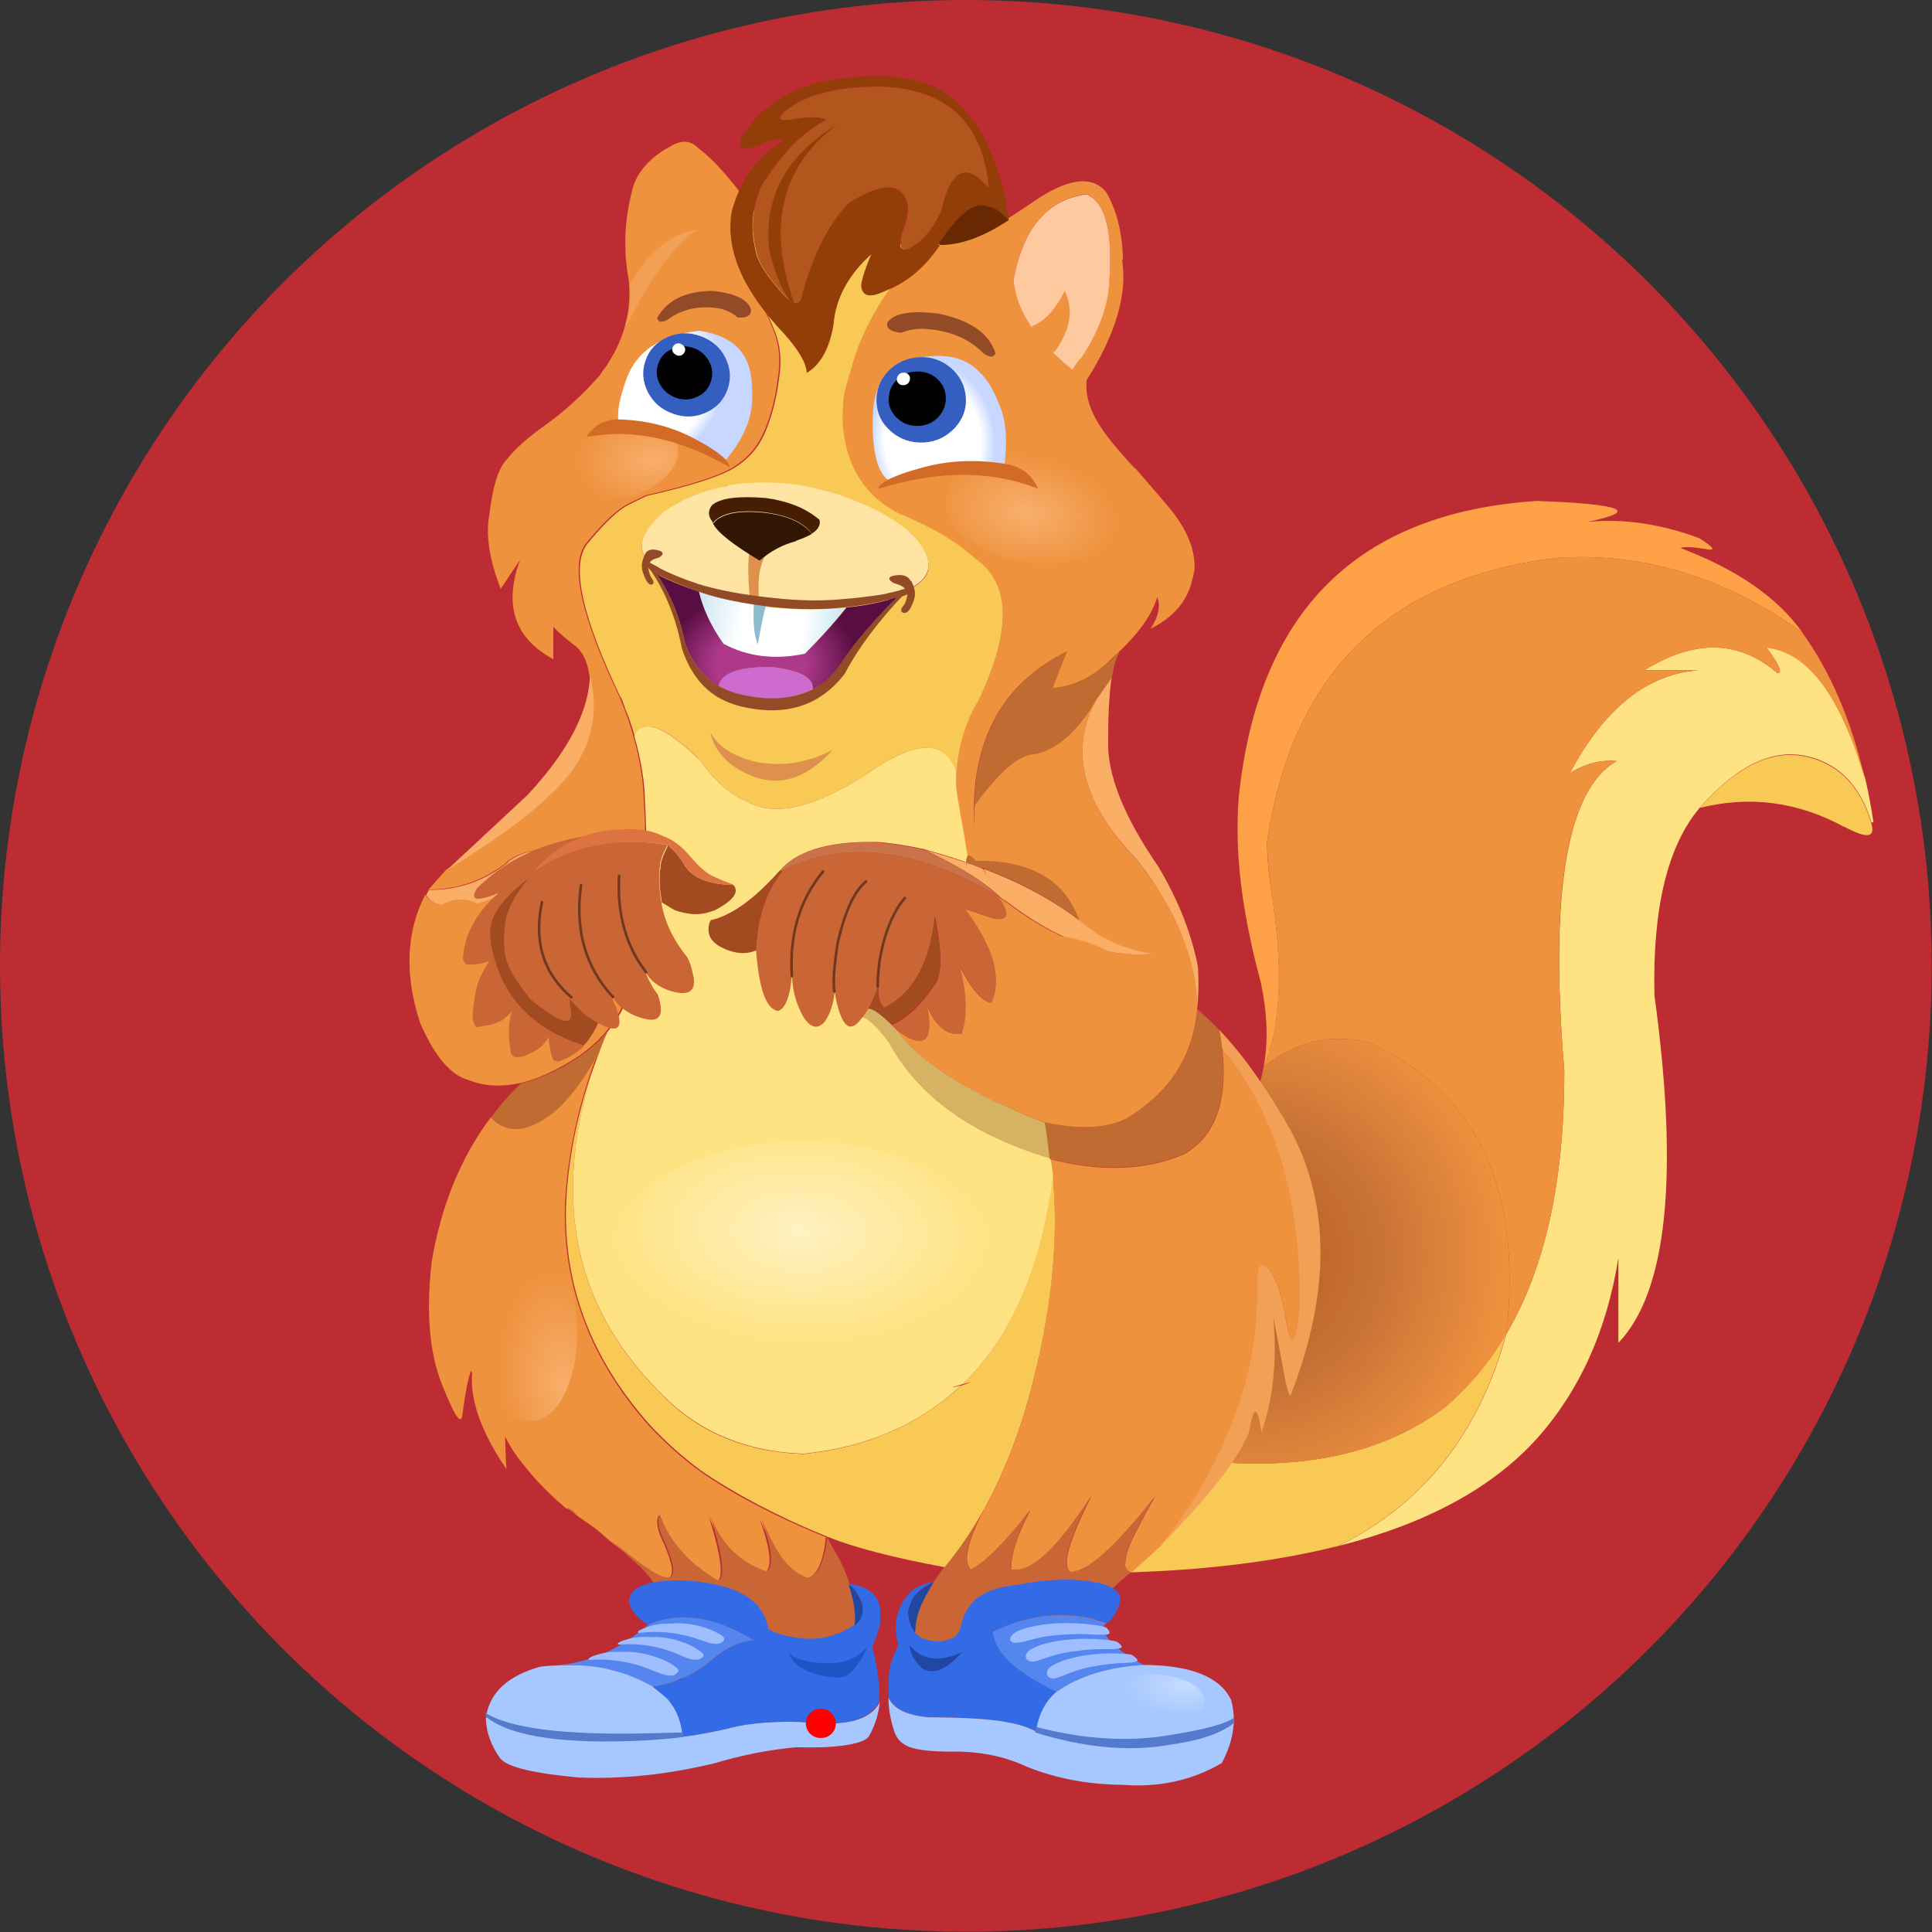 <?xml version="1.0" encoding="UTF-8"?> <svg xmlns="http://www.w3.org/2000/svg" xmlns:xlink="http://www.w3.org/1999/xlink" id="Layer_3" viewBox="0 0 66.41 66.41"><rect x="0" y="0" width="66.41" height="66.41" fill="#333333" stroke="none"/><defs><style>.cls-1{fill:#b9663e;}.cls-2,.cls-3,.cls-4,.cls-5,.cls-6{fill:none;stroke-linecap:round;stroke-linejoin:round;}.cls-2,.cls-4{stroke:#643721;}.cls-2,.cls-6{stroke-width:.09px;}.cls-7{fill:#ffa146;}.cls-3{stroke:#44a8c8;stroke-width:0px;}.cls-4{stroke-width:.1px;}.cls-8{fill:url(#radial-gradient-7);}.cls-9{fill:url(#radial-gradient-6);}.cls-10{fill:url(#radial-gradient-5);}.cls-11{fill:url(#radial-gradient-4);}.cls-12{fill:url(#radial-gradient-9);}.cls-13{fill:url(#radial-gradient-8);}.cls-14{fill:url(#radial-gradient-3);}.cls-15{fill:url(#radial-gradient-2);}.cls-16{fill:#682801;}.cls-17{fill:#d5b363;}.cls-18{fill:#8dbbcd;}.cls-19{fill:#c06b32;}.cls-20{fill:#dd914c;}.cls-21{fill:#5585ee;}.cls-22{fill:#311604;}.cls-23{fill:url(#radial-gradient);}.cls-24{fill:url(#linear-gradient);}.cls-25{fill:#f9c956;}.cls-26{fill:#f1a055;}.cls-27{fill:#d26b26;}.cls-28{fill:#ca7349;}.cls-29{fill:#fbae66;}.cls-30{fill:#a6c7ff;}.cls-31{fill:url(#radial-gradient-12);}.cls-32{fill:url(#radial-gradient-14);}.cls-33{fill:url(#radial-gradient-13);}.cls-34{fill:url(#radial-gradient-10);}.cls-35{fill:url(#radial-gradient-11);}.cls-36{fill:#bd2c32;}.cls-37{fill:#fff;}.cls-5{stroke:red;}.cls-38{fill:#a34b20;}.cls-39{fill:#336ae6;}.cls-40{fill:#934a27;}.cls-41{fill:#ffe4a3;}.cls-42{fill:#ee923e;}.cls-6{stroke:#70391f;}.cls-43{fill:#933d09;}.cls-44{fill:#471e03;}.cls-45{fill:#cd6bce;}.cls-46{fill:#ffe282;}.cls-47{fill:#048346;}.cls-48{fill:#ffc9a0;}.cls-49{fill:#1e54c7;}.cls-50{fill:#b3561d;}.cls-51{fill:#5579cb;}.cls-52{fill:#2048a2;}.cls-53{fill:#9fbeff;}.cls-54{fill:#ca6635;}.cls-55{fill:#dc7340;}.cls-56{fill:#345ebf;}</style><radialGradient id="radial-gradient" cx="-376.15" cy="217.94" fx="-376.15" fy="217.94" r="9.27" gradientTransform="translate(407.73 254.57) scale(.97 -.97)" gradientUnits="userSpaceOnUse"><stop offset="0" stop-color="#b65c1f"></stop><stop offset=".51" stop-color="#c97237"></stop><stop offset="1" stop-color="#ee923e"></stop></radialGradient><radialGradient id="radial-gradient-2" cx="-2999.25" cy="1964.94" fx="-2999.25" fy="1964.94" r="4.7" gradientTransform="translate(-3084.4 110.73) rotate(157.84) scale(1.02 -.56) skewX(3.2)" gradientUnits="userSpaceOnUse"><stop offset="0" stop-color="#fdac62"></stop><stop offset="1" stop-color="#ee923e"></stop></radialGradient><radialGradient id="radial-gradient-3" cx="-1336.73" cy="3276.86" fx="-1336.73" fy="3276.86" r="3.27" gradientTransform="translate(-1732.3 1522.01) rotate(80.19) scale(.95 -.6) skewX(1.75)" gradientUnits="userSpaceOnUse"><stop offset="0" stop-color="#f8af6c"></stop><stop offset="1" stop-color="#ee923e"></stop></radialGradient><radialGradient id="radial-gradient-4" cx="-170.61" cy="49.7" fx="-170.61" fy="49.7" r="3.27" gradientTransform="translate(189.4 80.28) rotate(11.8) scale(.97 -.6) skewX(2.12)" xlink:href="#radial-gradient-3"></radialGradient><radialGradient id="radial-gradient-5" cx="400.4" cy="-803.91" fx="400.4" fy="-803.91" r="3.27" gradientTransform="translate(-289.1 -385.45) rotate(-1.64) scale(.79 -.51) skewX(1.48)" xlink:href="#radial-gradient-3"></radialGradient><radialGradient id="radial-gradient-6" cx="-128.42" cy="324.87" fx="-128.42" fy="324.87" r="6.79" gradientTransform="translate(124.46 235.25) rotate(4.27) scale(.97 -.57) skewX(2.45)" gradientUnits="userSpaceOnUse"><stop offset="0" stop-color="#fff2c2"></stop><stop offset="1" stop-color="#ffe282"></stop></radialGradient><radialGradient id="radial-gradient-7" cx="-547.84" cy="1336.75" fx="-547.84" fy="1336.75" r="3.27" gradientTransform="translate(21.53 983.41) rotate(32.41) scale(1.05 -.61) skewX(3.19)" xlink:href="#radial-gradient-3"></radialGradient><radialGradient id="radial-gradient-8" cx="-2280.9" cy="2239.78" fx="-2280.9" fy="2239.78" r="3.27" gradientTransform="translate(-2518.5 1981.67) rotate(110.63) scale(1.24 -.76) skewX(2.28)" xlink:href="#radial-gradient-3"></radialGradient><radialGradient id="radial-gradient-9" cx="-1836.58" cy="3042.6" fx="-1836.58" fy="3042.6" r="3.27" gradientTransform="translate(-1845.42 2209.92) rotate(85.22) scale(1.23 -.67) skewX(3.97)" xlink:href="#radial-gradient-3"></radialGradient><radialGradient id="radial-gradient-10" cx="-796.47" cy="3737.7" fx="-796.47" fy="3737.7" r="3.27" gradientTransform="translate(-1853.03 645.36) rotate(88.61) scale(.69 -.51) skewX(-.95)" xlink:href="#radial-gradient-3"></radialGradient><linearGradient id="linear-gradient" x1="78" y1="-378.88" x2="83.12" y2="-379.87" gradientTransform="translate(-51.7 -345.81) scale(.97 -.97)" gradientUnits="userSpaceOnUse"><stop offset="0" stop-color="#d2e9f3"></stop><stop offset=".29" stop-color="#fff"></stop><stop offset=".7" stop-color="#fff"></stop><stop offset="1" stop-color="#c0e5f4"></stop></linearGradient><radialGradient id="radial-gradient-11" cx="-94.5" cy="-202.12" fx="-94.5" fy="-202.12" r="4.54" gradientTransform="translate(125.49 -124.86) rotate(1.1) scale(.97 -.74) skewX(1.41)" gradientUnits="userSpaceOnUse"><stop offset="0" stop-color="#ae398b"></stop><stop offset=".35" stop-color="#ae398b"></stop><stop offset=".75" stop-color="#590e43"></stop></radialGradient><radialGradient id="radial-gradient-12" cx="410.15" cy="277.86" fx="410.15" fy="277.86" r="2.65" gradientTransform="translate(-388.75 186.53) rotate(15.67) scale(.8 -1) skewX(5.46)" gradientUnits="userSpaceOnUse"><stop offset="0" stop-color="#fff"></stop><stop offset=".77" stop-color="#fff"></stop><stop offset="1" stop-color="#c7d7ff"></stop></radialGradient><radialGradient id="radial-gradient-13" cx="81.32" cy="-207.86" fx="81.32" fy="-207.86" r="2.65" gradientTransform="translate(-41.58 -195.86) rotate(-.8) scale(.81 -1.02) skewX(-1.64)" xlink:href="#radial-gradient-12"></radialGradient><radialGradient id="radial-gradient-14" cx="1519.22" cy="798.82" fx="1519.22" fy="798.82" r="4.98" gradientTransform="translate(-657.24 229.24) rotate(.36) scale(.44 -.22) skewX(4.64)" gradientUnits="userSpaceOnUse"><stop offset="0" stop-color="#c7ddff"></stop><stop offset="1" stop-color="#a6c7ff"></stop></radialGradient></defs><g id="Layer_1"><circle class="cls-36" cx="33.2" cy="33.2" r="33.2"></circle><g id="Queue_0_Layer1_0_FILL"><path class="cls-25" d="M49.78,48.28c-2.2,1.73-5.18,2.35-8.92,1.87-.1.73-.91,2.03-2.41,3.91,2.89-.07,5.41-.38,7.55-.92,2.92-1.44,4.84-3.87,5.77-7.29-.55.94-1.22,1.75-2,2.43M63.4,28.42c.78.42,1.08.38.92-.13-.36-1.22-1.07-1.97-2.11-2.25-1.21-.33-2.47.24-3.78,1.73,1.72-.43,3.38-.21,4.97.66Z"></path><path class="cls-23" d="M43.44,36.66h0c-.24,1.31-.9,2.41-1.99,3.3.16,2.81-.03,6.21-.59,10.19,3.74.49,6.71-.14,8.92-1.87.78-.68,1.44-1.49,2-2.43.55-4.92-.98-8.24-4.6-9.97-1.32-.39-2.56-.13-3.74.78Z"></path><path class="cls-7" d="M61.94,21.72s0,0,0,0c-.86-1.2-2.25-2.15-4.17-2.88.08-.05.35-.05.84.03.39.08.32-.04-.2-.37-1.34-.5-2.63-.68-3.86-.56,1.84-.37,1.26-.61-1.72-.72-6.17.4-9.59,3.79-10.25,10.19-.03.36-.04.74-.04,1.12,0,1.19.16,2.47.46,3.85.1.47.22.95.35,1.44.05.24.09.48.12.71.1.77.09,1.48-.03,2.13.6-1.42.68-3.45.25-6.08-.08-.55-.13-1.09-.14-1.62.85-5.8,4.15-9.06,9.91-9.78,2.98-.21,5.8.64,8.48,2.55Z"></path><path class="cls-46" d="M60.73,22.27c.43.58.55.87.37.87-1.32-1.14-2.84-1.18-4.58-.1h1.88c-1.77.12-3.25,1.3-4.44,3.54.52-.33,1.05-.47,1.61-.42-1.71.97-2.31,4.51-1.8,10.63.01,3.77-.65,6.79-1.99,9.06-.93,3.42-2.86,5.86-5.77,7.29,3.01-.76,5.28-1.99,6.81-3.68,1.47-1.64,2.41-3.71,2.81-6.22v2.92c1.67-1.74,2.09-5.72,1.24-11.94-.07-3,.45-5.16,1.57-6.47,1.31-1.48,2.56-2.06,3.78-1.73,1.04.28,1.74,1.03,2.11,2.25h.07c-.08-.52-.17-1.01-.28-1.49-.84-2.87-1.97-4.39-3.38-4.54Z"></path><path class="cls-42" d="M61.1,23.14c.19,0,.06-.29-.37-.87,1.41.15,2.54,1.66,3.38,4.54-.46-2.02-1.18-3.71-2.17-5.08-2.68-1.91-5.5-2.76-8.48-2.55-5.75.72-9.06,3.98-9.91,9.78.02.53.06,1.07.14,1.62.43,2.63.34,4.66-.25,6.08,1.18-.91,2.43-1.17,3.74-.78,3.62,1.73,5.15,5.05,4.6,9.97,1.34-2.27,2-5.29,1.99-9.06-.52-6.11.08-9.66,1.8-10.63-.55-.05-1.09.09-1.61.42,1.19-2.24,2.67-3.42,4.44-3.54h-1.88c1.74-1.08,3.26-1.04,4.58.1Z"></path></g><g id="rerrer_0_Layer0_0_FILL"><path class="cls-15" d="M55.45,20.7c-.3-.63-.95-.96-1.98-1-1.02-.05-2.12.21-3.28.78-1.16.57-2.05,1.27-2.66,2.12-.61.84-.77,1.57-.48,2.2.29.62.95.96,1.98.99,1.02.05,2.11-.21,3.26-.77,1.17-.57,2.05-1.27,2.66-2.12.61-.84.77-1.57.49-2.2Z"></path></g><g id="Fourrure_0_Layer2_0_FILL"><path class="cls-26" d="M41.91,35.41c.04.23.07.46.1.67,1.79,2.11,2.67,5.02,2.66,8.74-.13,1.48-.29,1.62-.49.43-.15-.86-.35-1.42-.61-1.68-.26-.26-.38-.04-.37.67.05,3.01-1.05,5.97-3.3,8.88.8-.81,1.42-1.5,1.87-2.06.55-.69.94-1.29,1.16-1.82.16-.95.3-.94.43,0,.41-1.16.54-2.49.41-3.97l.35,1.85c.14.75.23,1,.27.77,1.34-3.47,1.33-6.47-.01-9.01-.82-1.45-1.64-2.61-2.46-3.47M21.83,10.2c.01.12.02.22.02.29.74-1.35,1.45-2.22,2.13-2.63-.85.07-1.63.69-2.33,1.87.06.26.12.41.18.47Z"></path><path class="cls-19" d="M41.15,34.69c-.02.15-.04.3-.06.45-.24,1.4-1.02,2.5-2.34,3.29-.67.36-1.62.41-2.85.15.05.25.11.67.17,1.25,1.72.44,3.25.4,4.57-.14,1.1-.59,1.56-1.8,1.37-3.61-.02-.22-.05-.44-.1-.67-.25-.27-.51-.51-.76-.72M17.91,37.24c-.38.36-.72.75-1.03,1.17.52.54,1.17.53,1.97-.03.56-.38,1.12-1.06,1.68-2.04.11-.29.23-.59.35-.88-.32.38-.73.72-1.21,1.02-.62.38-1.21.63-1.76.76M33.95,29.59s-.16,0-.34,0c-.02,0-.04,0-.06,0-.14-.16-.24-.22-.29-.16-.03.04-.05.11-.05.22.03,0,.05.02.08.02.14.05.28.1.41.15,0,0,.02,0,.02,0h0s.01,0,.02,0h0s.06.02.09.03c1.29.5,2.39,1.1,3.29,1.8-.44-1.31-1.49-2.01-3.17-2.09M38.46,22.42l-.23.21c-.6.62-1.28.96-2.04,1.02l.5-1.26c-2.26,1.1-3.33,3.1-3.2,5.99.01-.53.02-.76.03-.7.83-1.16,1.52-1.75,2.07-1.76.76-.16,1.45-.77,2.09-1.83l.54-.78c.05-.37.14-.66.25-.88Z"></path><path class="cls-42" d="M33.88,51.77s-.02.04-.03.06c-.6,1.16-.76,1.87-.47,2.12.48-.23,1.16-.91,2.04-2.04-.45.85-.67,1.52-.66,2.04.66.16,1.59-.69,2.77-2.55-.79,1.56-1.04,2.44-.73,2.64.58,0,1.55-.86,2.9-2.59-.49.86-.8,1.46-.92,1.8-.16.44-.12.71.11.8.03-.02.2-.18.52-.46.21-.19.38-.34.5-.46,2.25-2.91,3.35-5.87,3.3-8.88-.01-.7.11-.93.37-.67.26.26.46.82.61,1.68.2,1.19.37,1.05.49-.43.02-3.72-.87-6.64-2.66-8.74.19,1.81-.27,3.02-1.37,3.61-1.32.54-2.84.59-4.57.14.04.04.08.25.11.62.2,2.07-.03,4.4-.67,7-.39,1.56-.91,2.95-1.56,4.18-.02.04-.04.07-.06.11,0,.01-.01.02-.02.03M18.84,38.38c-.8.56-1.45.57-1.97.03-1.03,1.37-1.7,3.02-2.03,4.95-.2,1.73-.08,3.13.34,4.2.43,1.08.66,1.44.71,1.1.12-.92.24-1.48.36-1.68-.15,1.01.24,2.18,1.16,3.52-.01-.07-.03-.44-.05-1.12.13.26.28.5.44.72.18.24.41.52.69.83.29.31.56.57.82.79.03.03.06.05.08.07.03.02.05.04.07.06,0,0,.01,0,.02,0,.04,0,.14.06.29.19.02.02.06.05.11.09.27.19.48.33.61.43l.03.02s.16.14.42.37c.26.2.56.43.9.7,1.23.95,1.56.75.98-.59-.23-.46-.29-.79-.17-.98.23.67.66,1.27,1.3,1.8.21.17.43.32.68.48.26-.09.17-.84-.27-2.25.38.99,1.03,1.64,1.96,1.94.23-.21.16-.82-.21-1.84.29.64.52,1.08.69,1.32.25.36.54.6.89.73.37-.05.6-.52.7-1.42-1.69-.69-3.13-1.44-4.32-2.26-.64-.47-1.23-1-1.77-1.58-2.01-2.27-2.97-4.81-2.88-7.61.08-1.51.37-3.01.88-4.51.06-.17.12-.34.18-.51-.56.98-1.12,1.66-1.68,2.04M25.67,9.43c-.06-.18-.05-.46.02-.85.04-.23.16-.61.34-1.16-.78-1.12-1.45-1.9-2.03-2.33-.26-.27-.59-.29-.97-.05-.29.15-.54.34-.75.55-.27.27-.44.56-.53.88-.19.7-.28,1.41-.25,2.12,0,.23.03.45.05.65.01.1.03.2.05.29.13,1.04-.1,2.03-.7,2.96,0,0,0,.01-.01.02,0,0,0,0,0,0-.05.07-.1.15-.16.22-.04.06-.08.12-.12.18-.61.69-1.23,1.25-1.85,1.69-.62.44-1.06.83-1.32,1.17,0,.01-.02.02-.03.03-.29.32-.48.95-.59,1.9-.13.68,0,1.53.39,2.54l.67-1c-.58,1.56-.19,2.7,1.14,3.42v-1.12c.2.22.47.45.79.69.24.22.38.53.44.93.29,1.22.09,2.31-.58,3.27-.68.96-2.12,2.12-4.33,3.46l-.61.69c1,0,1.92-.32,2.75-.98-.04.02-.08.04-.12.05.08-.05.16-.1.26-.16.24-.15.61-.25,1.09-.33l1.28-.23c-.95.31-1.71.79-2.3,1.44-.65.5-1.3.76-1.94.77s-1.01-.12-1.13-.39c-.66,1.28-.72,2.75-.18,4.41.5,1.15,1.06,1.81,1.68,1.97.53.21,1.11.24,1.75.1.55-.12,1.13-.38,1.76-.76.49-.3.89-.64,1.21-1.02.57-.68.89-1.5.94-2.46.28-1.62.41-3.11.39-4.46,0-.34-.02-.67-.04-.99-.01-.71-.14-1.47-.37-2.27,0,0,0,0,0-.01,0,0,0,0,0,0-.09-.32-.2-.64-.33-.97v-.02s-.03-.06-.04-.08c-.03-.07-.06-.15-.09-.22-1.35-2.82-1.73-4.59-1.14-5.31.59-.72,1.07-1.16,1.43-1.34.36-.18.56-.27.59-.29,1.5-.34,2.5-.66,2.99-.95.51-.3.87-.72,1.1-1.26.23-.54.38-1.13.46-1.77.11-.64.06-1.21-.15-1.72-.21-.51-.4-.91-.58-1.21-.17-.3-.29-.53-.35-.71M21.86,10.49c0-.08-.01-.18-.02-.29-.06-.05-.12-.21-.18-.47.71-1.18,1.49-1.81,2.33-1.87-.68.41-1.39,1.29-2.13,2.63M38.6,8.94c-.02-.95-.22-1.73-.58-2.34-.45-.54-1.2-.49-2.25.17-.95.64-1.5.99-1.64,1.05-.44.28-1.05.48-1.82.6,0-.02,0-.05,0-.07-.03.03-.05.05-.08.08-.75.47-1.37,1.07-1.86,1.81-.49.73-.83,1.46-1.04,2.18-.21.72-.32,1.12-.33,1.2,0,.08-.02.35-.05.79.07,1.57.74,2.67,2.02,3.29.15.06.29.12.43.18.85.38,1.56.83,2.13,1.34,1.21.85,1.25,2.46.12,4.82-.5.83-.77,1.77-.8,2.83,0,.18.09.79.28,1.83.06.31.1.55.12.73.05-.06.15,0,.29.16.02,0,.04,0,.06,0,.18,0,.29,0,.34,0,1.68.08,2.74.78,3.17,2.09.73.62,1.58.99,2.53,1.1-1.63.17-3.36-.45-5.18-1.87-.02-.02.03.04.15.17-.05-.04-.09-.08-.13-.12-.2-.18-.35-.31-.45-.4.08.08.16.15.22.22.06.07.11.14.16.2.31.51.2.7-.33.57l-.92-.31c.98,1.31,1.28,2.38.9,3.22-.31-.03-.67-.46-1.09-1.28.24.96.27,1.74.07,2.35-.51.07-.9-.27-1.19-1.01.25,1.29-.09,1.58-1.02.89.79,1.11,2.47,2.17,5.07,3.17,1.22.26,2.17.21,2.85-.15,1.32-.8,2.1-1.89,2.34-3.29.02-.14.05-.29.06-.45h0c0-1.65-.69-3.35-2.05-5.11-1.88-1.93-2.36-3.76-1.43-5.49-.64,1.06-1.33,1.67-2.09,1.83-.55.01-1.23.6-2.07,1.76,0-.06-.02.17-.03.7-.13-2.89.94-4.88,3.2-5.99l-.5,1.26c.76-.06,1.44-.4,2.04-1.02l.23-.21c.72-.68,1.16-1.32,1.33-1.9.12.32.04.68-.23,1.09.73-.36,1.19-.86,1.39-1.52.05-.17.09-.34.12-.5.04-.72-.29-1.48-.99-2.28l-1.04-1.21s-.02,0-.02,0c-.64-.68-1.08-1.23-1.32-1.66-.26-.46-.38-.91-.34-1.35v-.02h0c1-1.58,1.41-2.96,1.22-4.14M37.35,6.67c.63.27.89,1.22.79,2.86-.03.94-.37,1.89-1.03,2.85.08-.16,0-.06-.25.32-1.27-1.02-1.94-2.05-2.02-3.09.33-1.78,1.17-2.76,2.51-2.94Z"></path><path class="cls-54" d="M33.84,51.82c-.41.74-.87,1.42-1.38,2.04-.07.1-.25.35-.54.76-.2.28-.34.49-.4.64-.18.4-.26.72-.25.96,0,.24.13.46.36.66.38.37.7.81.94,1.32l.4.81c.22.44.6.75,1.14.91.54.16,1.14.22,1.79.2.88.05,1.72.07,2.52.06.78,0,1.78-.04,3-.11l.13-.06c.18,0,.35-.26.52-.82.16-.56.05-1.02-.32-1.37-.18-.17-.52-.28-1.01-.34-.47-.06-.86-.04-1.17.04-.59-.22-1.03-.49-1.31-.83-.1-.13-.21-.29-.31-.48-.11-.23-.2-.4-.27-.52-.09-.23,0-.5.27-.81.12-.13.43-.42.93-.84-.23-.09-.27-.36-.11-.8.12-.34.43-.93.92-1.8-1.35,1.73-2.32,2.59-2.9,2.59-.31-.2-.06-1.09.73-2.64-1.19,1.85-2.11,2.7-2.77,2.55,0-.51.21-1.19.66-2.04-.88,1.13-1.56,1.81-2.04,2.04-.29-.25-.13-.95.47-2.12M23.99,53.86c-.64-.53-1.08-1.13-1.3-1.8-.12.19-.06.51.17.98.58,1.34.25,1.54-.98.59-.34-.26-.64-.5-.9-.7.23.21.54.49.95.86.17.15.31.3.42.45.46.6.48,1.19.08,1.76l-.05.07c-.06.13-.22.28-.48.44-.03.02-.27.15-.73.41-.47.26-.89.46-1.27.6-.17.07-.3.11-.39.14l-.02-.03c-.58-.18-1.07-.11-1.47.21-.56.38-.71.95-.47,1.69.04.44.72.66,2.03.64l4.9-.07c.76-.01,1.39-.11,1.91-.29.54-.19.95-.61,1.23-1.24.28-.64.6-1.08.96-1.33.36-.25.58-.42.67-.5.09-.08.13-.22.13-.41.06-.67.02-1.25-.13-1.74-.15-.49-.33-.9-.53-1.23-.18-.3-.28-.48-.28-.55-.1.9-.34,1.38-.7,1.42-.35-.13-.64-.38-.89-.73-.17-.24-.4-.68-.69-1.32.37,1.02.44,1.64.21,1.84-.93-.3-1.58-.95-1.96-1.94.44,1.41.53,2.17.27,2.25-.25-.15-.48-.31-.68-.48M33.17,31.24l.92.31c.54.13.65-.06.33-.57-.04-.07-.09-.13-.16-.2-2.78-1.64-5.26-1.92-7.42-.85l.04.03c-.23.3-.42.63-.56.99-.19.5-.3,1.05-.33,1.65,0,.02,0,.04,0,.06,0-.04,0-.07,0-.09,0-.02,0-.03,0-.03,0-.03-.01-.06-.02-.09,0,.03.01.12.02.25.1,1.34.35,2.03.76,2.08.25-.09.41-.5.47-1.23,0,.08.01.17.02.25.04.4.16.78.36,1.16.25.4.49.46.74.2.2-.28.31-.63.35-1.06.05.35.12.64.22.87.17.39.37.45.62.17.04-.04.08-.09.12-.15.07-.09.14-.19.21-.31h0c.11-.21.22-.45.33-.74,0,.36.06.6.21.71,1-.5,1.58-1.56,1.74-3.17.25,1.26.25,2.06-.02,2.39-.13.2-.27.37-.4.53-.35.41-.71.69-1.06.83.06.06.12.12.19.19.93.7,1.27.4,1.02-.89.28.74.68,1.08,1.19,1.01.2-.6.18-1.38-.07-2.35.42.82.78,1.25,1.09,1.28.38-.84.08-1.91-.9-3.22Z"></path><path class="cls-1" d="M19.5,51.83c.07.04.15.1.25.17.06.04.11.08.16.11-.05-.04-.09-.07-.11-.09-.15-.13-.25-.19-.29-.19Z"></path><path class="cls-25" d="M20.34,36.86c-.51,1.5-.81,3-.88,4.51-.1,2.8.86,5.34,2.88,7.61.54.58,1.13,1.11,1.77,1.58,1.19.81,2.63,1.57,4.32,2.26.92.37,2.26.72,4.04,1.05.51-.62.97-1.3,1.38-2.04.01-.02.02-.04.03-.06,0-.01.01-.02.02-.03.02-.04.04-.07.06-.11.65-1.23,1.17-2.62,1.56-4.18.65-2.6.87-4.93.67-7-.42,3.19-1.46,5.57-3.12,7.14.11-.03.22-.07.34-.1-.12.05-.24.1-.37.14-1.44,1.34-3.25,2.13-5.42,2.35-2.06-.07-3.73-.79-5-2.18-2.87-2.89-3.63-6.54-2.27-10.93M32.24,8.43c-.07.01-.13.02-.2.03-2.08-.05-4.07-.4-5.99-1.04-.19.55-.3.93-.34,1.16-.08.39-.08.67-.02.85.06.18.18.41.35.71.18.3.37.7.58,1.21.21.51.26,1.08.15,1.72-.08.64-.24,1.24-.46,1.77-.23.54-.59.96-1.1,1.26-.49.29-1.49.61-2.99.95-.03.02-.23.11-.59.29-.36.17-.84.62-1.43,1.34-.59.72-.21,2.49,1.14,5.31,0-.01,0-.02,0-.03.03.08.07.16.1.25.01.02.02.05.03.08v.02c.14.33.25.65.34.97,0,0,0,0,0,0,0,0,0,0,0,.01.29-.61,1.02-.35,2.21.79.53.75,1.08,1.24,1.66,1.47,1,.58,2.52.17,4.55-1.24,1.39-.86,2.27-.8,2.63.16,0,.12,0,.25,0,.39.03-1.06.3-2,.8-2.83,1.12-2.37,1.08-3.97-.12-4.82-.57-.51-1.28-.96-2.13-1.34-.14-.06-.28-.13-.43-.18-1.28-.62-1.95-1.72-2.02-3.29.02-.45.04-.71.05-.79,0-.08.12-.48.33-1.2.21-.72.56-1.44,1.04-2.18.49-.73,1.1-1.33,1.86-1.81M24.93,16.73s.04,0,.06-.01c-.02,0-.04,0-.06,0,.01-.01.03-.02.04-.03l.02.02c.73-.13,1.55-.14,2.43-.03.49.08.96.19,1.41.34.23.07.45.15.66.25.57.24,1.1.53,1.59.88.6.5.88.97.83,1.41-.02.13-.08.25-.17.35-.03.03-.06.06-.09.09-.16.15-.39.28-.69.38-.44.13-.9.23-1.37.29-.87.12-1.79.14-2.77.05-.01,0-.02,0-.04,0-.11-.01-.22-.02-.33-.03-.08-.01-.17-.03-.25-.04-.83-.14-1.58-.32-2.25-.55-.55-.19-1.06-.41-1.5-.65-.09-.07-.16-.14-.22-.21-.35-.44-.16-.98.58-1.62.61-.44,1.32-.74,2.12-.88Z"></path><path class="cls-40" d="M26.85,29.93l-.02-.02s-.03.04-.05.05c.02-.01.05-.02.07-.03Z"></path><path class="cls-38" d="M26.89,29.96l-.04-.03s-.05.02-.07.03c0,0-.02.02-.02.02-.86.96-1.64,1.52-2.33,1.66-.02.06-.04.12-.06.17-.07.33.08.59.44.77.42.21.82.25,1.18.1,0-.14-.01-.22-.02-.25,0,.04.02.07.02.09,0,0,0,0,0,.03,0,.02,0,.05,0,.09,0-.02,0-.04,0-.06.02-.61.13-1.16.33-1.65.14-.36.33-.69.56-.99M29.85,34.66h0c.07-.02.2.04.38.18.12.09.25.22.42.37.35-.14.7-.42,1.06-.83.13-.16.27-.33.4-.53.27-.33.27-1.13.02-2.39-.16,1.62-.74,2.68-1.74,3.17-.15-.11-.22-.35-.21-.71-.11.29-.21.53-.33.74Z"></path><path class="cls-17" d="M29.85,34.67c-.07.12-.14.22-.21.31.24.11.55.41.91.89,1.01,1.84,2.85,3.16,5.53,3.97-.06-.58-.12-1-.17-1.25-2.59-1.01-4.28-2.06-5.07-3.17-.07-.07-.13-.13-.19-.19-.16-.16-.3-.28-.42-.37-.18-.14-.31-.2-.38-.18Z"></path><path class="cls-20" d="M33.19,29.64s.01.07.02.1v-.04s-.01-.04-.02-.06M33.92,30.1c-.03-.08-.06-.15-.09-.22-.03-.01-.06-.02-.09-.03h0c.05.08.11.16.17.26Z"></path><path class="cls-29" d="M33.83,29.88c.03.07.06.15.09.22-.06-.09-.12-.18-.17-.26,0,0-.01,0-.02,0h0s-.02,0-.02-.01c-.13-.05-.27-.1-.41-.15-.03,0-.05-.02-.08-.02v.09s-.02-.07-.02-.1c-.44-.15-.9-.29-1.37-.42,1,.49,1.73.92,2.18,1.29,0,0,0,0,.02.01.01,0,.02.02.04.03.1.09.25.22.45.4.04.04.08.08.13.12-.12-.13-.17-.18-.15-.17,1.83,1.42,3.55,2.05,5.18,1.87-.96-.11-1.8-.48-2.53-1.1-.9-.7-2-1.3-3.29-1.8M20.02,28.94l-1.28.23c-.49.07-.85.18-1.09.33-.1.06-.18.11-.26.16.04-.02.08-.03.12-.05-.83.66-1.74.99-2.75.98,0-.03-.03.02-.11.17.11.27.49.41,1.13.39s1.28-.27,1.94-.77c.59-.65,1.35-1.13,2.3-1.44M20.28,23.17c-.02,1.25-.73,2.63-2.14,4.15l-2.77,2.58c2.21-1.35,3.65-2.5,4.33-3.46.68-.96.87-2.05.58-3.27M38.09,25.44c0-.88.04-1.59.12-2.14l-.54.78c-.93,1.74-.45,3.57,1.43,5.49,1.36,1.77,2.04,3.47,2.05,5.1.05-.44.06-.92.03-1.43-.22-1.14-.67-2.28-1.35-3.43-1.2-1.74-1.78-3.19-1.74-4.37Z"></path><path class="cls-28" d="M30.12,28.95h-.02s-.06,0-.08,0c0,0-.02,0-.02,0-1.21-.01-2.12.18-2.74.59-.17.11-.31.23-.43.37l.02.02c2.16-1.07,4.63-.79,7.42.85-.06-.07-.14-.14-.22-.22-.01-.01-.02-.02-.04-.03,0,0-.01,0-.02-.01-.45-.37-1.17-.81-2.18-1.29l-.04-.02c-.65-.14-1.2-.23-1.66-.25Z"></path><path class="cls-46" d="M24.01,26.08c-1.19-1.14-1.92-1.4-2.21-.79.23.8.36,1.56.37,2.27.02.32.03.65.04.99.01,1.35-.12,2.83-.39,4.46-.05.96-.36,1.78-.94,2.46-.13.29-.24.58-.35.88-.06.17-.13.34-.18.51-1.36,4.39-.6,8.04,2.27,10.93,1.28,1.38,2.95,2.11,5,2.18,2.17-.22,3.98-1,5.42-2.35-.11.03-.22.06-.33.07.12-.03.24-.07.37-.11,1.66-1.57,2.7-3.95,3.12-7.14-.04-.37-.07-.58-.11-.62-2.68-.8-4.52-2.12-5.53-3.97-.36-.49-.66-.79-.91-.89-.04.05-.08.1-.12.15-.25.28-.45.23-.62-.17-.09-.22-.17-.51-.22-.87-.04.43-.15.78-.35,1.06-.25.27-.49.2-.74-.2-.2-.37-.32-.76-.36-1.16,0-.08-.01-.17-.02-.25-.06.73-.22,1.14-.47,1.23-.41-.05-.66-.75-.76-2.08-.36.15-.76.11-1.18-.1-.36-.18-.51-.44-.44-.77.01-.06.03-.11.06-.17.69-.15,1.47-.7,2.33-1.66,0,0,.02-.02.02-.02.02-.02.03-.03.05-.05.12-.14.27-.26.43-.37.61-.4,1.52-.6,2.74-.59,0,0,.02,0,.02,0,.03,0,.05,0,.08,0h.02c.46.03,1.01.11,1.66.25l.04.02c.48.13.94.27,1.37.42,0,.02.01.04.02.06v-.05c0-.11.02-.19.05-.22-.03-.18-.07-.42-.12-.73-.19-1.04-.29-1.65-.28-1.83,0-.14,0-.28,0-.39-.36-.97-1.23-1.02-2.63-.16-2.03,1.41-3.55,1.82-4.55,1.24-.58-.23-1.13-.72-1.66-1.47Z"></path><path class="cls-41" d="M24.99,16.71s-.04,0-.06.01c-.8.15-1.5.44-2.12.88-.74.65-.93,1.19-.58,1.62.06.07.13.14.22.21.45.25.95.46,1.5.65.67.23,1.42.41,2.25.55.08.01.16.03.25.04.11.01.22.02.33.03.01,0,.02,0,.04,0,.98.09,1.91.07,2.77-.05.48-.07.93-.17,1.37-.29.3-.1.53-.23.69-.38.03-.03.06-.06.09-.09.09-.11.14-.23.17-.35.05-.43-.22-.9-.83-1.41-.49-.35-1.02-.65-1.59-.88-.22-.09-.44-.17-.66-.25-.45-.14-.92-.25-1.41-.34-.89-.11-1.7-.1-2.43.03Z"></path><path class="cls-48" d="M38.14,9.54c.1-1.64-.16-2.6-.79-2.86-1.35.18-2.18,1.16-2.51,2.94.08,1.04.76,2.07,2.02,3.09.25-.37.33-.48.25-.32.66-.96,1.01-1.91,1.03-2.85Z"></path></g><path id="Fourrure_0_Layer2_0_1_STROKES" class="cls-3" d="M26.76,29.99s.02-.02.02-.03c.02-.01.05-.02.07-.03"></path><g id="weweewewwewe_0_Layer0_0_FILL"><path class="cls-20" d="M26.17,26.22s-.03,0-.04,0c-.83-.17-1.39-.5-1.68-.99h-.03c.21.73.77,1.24,1.68,1.53,0,0,0,0,.01,0,.86.24,1.7-.09,2.52-.99-.79.42-1.61.57-2.46.45Z"></path></g><path id="oREEE_0_Layer0_0_1_STROKES" class="cls-4" d="M20.57,60.17c-.82,0-1.28-.22-1.37-.69-.03-1.06.32-1.64,1.07-1.74.44-.07.84,0,1.2.19"></path><path id="oREEE_0_Layer0_0_1_STROKES-2" class="cls-2" d="M22.93,60.13c-.89,0-1.39-.22-1.49-.69-.06-1.06.32-1.64,1.13-1.74.48-.07.91,0,1.3.19"></path><path id="oREEE_0_Layer0_0_1_STROKES-3" class="cls-4" d="M25.11,60.02c-.84,0-1.29-.22-1.37-.69,0-1.06.37-1.64,1.13-1.74.45-.07.85,0,1.21.19"></path><g id="RTEEREERE_0_Layer0_0_FILL"><path class="cls-20" d="M25.77,20.5h.31c-.02-.42,0-.77.08-1.04.07-.26.19-.48.35-.65l-.72-.03c-.04.19-.06.41-.07.69,0,.27.01.62.05,1.04Z"></path></g><g id="erer_0_Layer0_0_FILL"><path class="cls-14" d="M17.02,36.81c.5-.13.86-.53,1.06-1.19.21-.66.22-1.39.01-2.2-.2-.81-.56-1.45-1.06-1.93-.5-.48-1-.65-1.5-.53-.5.13-.86.53-1.07,1.19-.21.66-.22,1.39,0,2.2.2.81.56,1.45,1.06,1.93.5.48,1,.65,1.5.52Z"></path></g><g id="hnbad_0_Layer2_0_FILL"><path class="cls-40" d="M15.91,33.05s0-.05,0-.08v.08s0,0,0,0Z"></path><path class="cls-54" d="M20.01,28.76s-.08.01-.12.02c-1.43.27-2.6.86-3.49,1.75-.27.42-.03.48.73.17-.58.51-.95,1.07-1.12,1.67-.05.19-.09.39-.1.6.01.02.04.07.08.17.05-.03.06-.03.04-.01-.03.02.05.03.24.02.17,0,.35-.05.55-.11-.26.39-.42.74-.47,1.06-.06.33-.09.58-.1.77-.01.19.03.34.13.44l.51-.09c.12-.04.26-.09.39-.16.12-.1.23-.2.32-.3-.09.25-.12.56-.1.93.03.36.06.56.12.6.05.04.09.05.12.05.13,0,.23-.02.28-.04.17-.06.36-.16.55-.29.12-.12.22-.24.29-.36,0,.04,0,.14.03.28.02.15.04.27.08.38.03.1.07.16.11.16.01,0,.03,0,.04,0,0,0,0,0,.01.01,0,0,0,0,0,0h-.01s.02,0,.02,0l.13.04s-.06-.02-.08-.03c.03,0,.1-.03.21-.08.17-.07.35-.18.53-.33.05-.04.1-.08.15-.13-1.77-.55-2.82-1.68-3.16-3.39-.01-.06-.02-.11-.03-.17,0-.02,0-.04,0-.06,0-.05-.01-.11-.02-.17-.06-.84.81-1.77,2.61-2.78.12-.17.26-.34.41-.51.04-.03.09-.07.14-.1Z"></path><path class="cls-38" d="M18.65,31.32c.08-.66.34-1.31.81-1.95-1.81,1.01-2.68,1.94-2.61,2.78,0,.06,0,.11.02.17,0,.02,0,.04,0,.06,0,.06.02.12.03.17.34,1.71,1.39,2.83,3.16,3.39.3-.3.57-.82.8-1.57.01-.03.02-.06.03-.09-.02.02-.04.04-.07.04-1.29-.96-2.01-1.96-2.18-3Z"></path></g><g id="hnbad_0_Layer1_0_FILL"><path class="cls-40" d="M18.13,30.24s-.04.08-.02.08l.05-.12s.02-.02.02-.03c0,0,0,0,0,0-.01,0-.03.03-.04.07Z"></path><path class="cls-54" d="M22.96,29.08s-.07-.04-.1-.05c-1.73-.27-3.24.04-4.53.95-.05.06-.11.13-.16.2,0,0,0,0,0,0,0,.01-.01.02-.02.03l-.05.12s0-.03.02-.08c-.44.54-.69,1.02-.75,1.45-.06.43-.06.82,0,1.16.06.34.34.83.84,1.46.12.12.26.23.43.34.81.62,1.13.58.94-.13,0-.06,0-.13,0-.2.1.12.21.23.33.35,0,.01.02.02.03.03.05.07.13.15.25.23.98.65,1.31.54.98-.34-.08-.12-.12-.27-.14-.47.07.29.3.53.68.73.89.4,1.19.18.9-.68-.15-.18-.29-.43-.43-.77-.02-.02-.03-.04-.04-.05h.02c.17.34.48.58.91.71.66.19.91-.03.73-.66-.03-.16-.08-.33-.18-.51-.49-.61-.79-1.24-.89-1.9,0-.02,0-.05-.01-.07,0,0,0-.01,0-.02-.06-.32-.07-.63-.06-.95v-.03s0-.05,0-.08c0,0,.02.02.03.03-.03-.19.05-.47.25-.82Z"></path><path class="cls-38" d="M23.71,31.41c.26.04.56,0,.88-.13.45-.24.69-.46.7-.66,0-.07-.02-.14-.08-.2-.83-.02-1.38-.23-1.64-.63h-.02s0-.02,0-.02c-.2-.33-.38-.55-.55-.67,0-.04.01-.08.02-.13-.02.04-.04.07-.06.11-.19.35-.28.63-.25.82,0-.01-.02-.02-.03-.03v.08s0,.02,0,.03c-.02.32,0,.64.06.95,0,0,0,0,0,.02,0,.02,0,.05.01.07.13.08.26.16.38.23.12.07.31.12.58.16Z"></path><path class="cls-55" d="M21.16,28.53v-.02c-.15.02-.29.04-.44.06-.03,0-.06.01-.1.02-.91.18-1.68.65-2.29,1.39,1.29-.9,2.8-1.22,4.53-.95.03.01.07.03.1.05.02-.04.04-.07.06-.11,0,.05-.01.09-.02.13.16.12.34.34.55.67,0,0,0,0,0,.01h.02c.26.41.81.62,1.64.64l-.02-.02c-.3-.11-.54-.21-.74-.31-.2-.1-.45-.33-.74-.67-.29-.34-.6-.57-.92-.68-.43-.22-.98-.29-1.64-.21Z"></path></g><path id="hnbad_0_Layer0_0_1_STROKES" class="cls-6" d="M22.21,33.42c-.69-.89-1-1.99-.93-3.31M18.63,31.01c-.29,1.36.05,2.45,1.01,3.27M19.97,30.43c-.21,1.53.15,2.82,1.1,3.84"></path><g id="FL_555555555555555555_0_Layer0_0_FILL"><path class="cls-22" d="M27.36,18.59c.23-.08.42-.16.55-.24-.31-.39-.87-.64-1.68-.73-.87-.08-1.45.04-1.72.38.16.31.7.73,1.6,1.27.37-.32.79-.55,1.26-.67Z"></path><path class="cls-44" d="M27.91,18.34c.22-.14.3-.3.26-.47-.46-.4-1.07-.64-1.83-.75-.97-.08-1.59,0-1.87.25-.14.19-.13.37.01.55h0s.01.04.02.06c.27-.34.85-.46,1.72-.38.82.1,1.38.34,1.68.73Z"></path></g><path id="oREEE_0_Layer0_0_1_STROKES-4" class="cls-4" d="M39.37,60.16c.71,0,1.11-.21,1.19-.66.05-1.01-.24-1.56-.88-1.65-.38-.06-.72,0-1.04.18"></path><path id="oREEE_0_Layer0_0_1_STROKES-5" class="cls-4" d="M37.46,60.16c.73,0,1.15-.21,1.26-.66.11-1.01-.17-1.56-.82-1.65-.39-.06-.74,0-1.07.18"></path><path id="oREEE_0_Layer0_0_1_STROKES-6" class="cls-4" d="M35.33,60.04c.76,0,1.19-.21,1.3-.66.11-1.01-.18-1.56-.86-1.65-.4-.06-.77,0-1.12.18"></path><g id="seee_0_Layer0_0_FILL"><path class="cls-40" d="M25.35,10.91c.3.03.45-.05.47-.24-.08-.36-.52-.58-1.31-.67-.92,0-1.56.3-1.92.92.02.16.13.18.34.08.54-.4,1.17-.52,1.88-.38.22.07.4.16.54.29Z"></path></g><g id="seee_0_Layer0_0_FILL-2"><path class="cls-40" d="M30.97,11.44c-.36-.04-.52-.16-.47-.35.21-.32.8-.43,1.76-.31,1.09.23,1.75.68,1.96,1.37-.07.15-.21.14-.42-.01-.51-.52-1.21-.8-2.09-.84-.28,0-.52.06-.74.14Z"></path></g><path id="ytytty_0_Layer0_0_1_STROKES" class="cls-6" d="M30.17,33.92s0-.02,0-.02c0-.24.02-.53.06-.85.16-.95.45-1.68.87-2.18M28.68,34.08c-.05-.31-.01-.86.11-1.65.25-1.09.57-1.8.98-2.13M28.29,29.96c-.81.98-1.16,2.18-1.07,3.59"></path><g id="erer_0_Layer0_0_FILL-2"><path class="cls-11" d="M38.64,17.88c.07-.52-.17-.99-.73-1.43-.55-.44-1.24-.72-2.09-.83-.85-.11-1.59-.03-2.24.26-.65.28-1,.68-1.07,1.19-.07.51.17.99.72,1.43.55.44,1.24.72,2.09.83.85.11,1.6.03,2.24-.26.64-.28,1-.68,1.07-1.2Z"></path></g><g id="erer_0_Layer0_0_FILL-3"><path class="cls-10" d="M23.3,15.35c-.05-.44-.34-.78-.86-1.03-.52-.26-1.12-.35-1.81-.27-.69.07-1.26.29-1.71.65-.45.36-.65.76-.6,1.19.05.43.34.78.86,1.04.52.26,1.12.35,1.81.27.69-.07,1.26-.29,1.71-.65.45-.36.65-.76.6-1.19Z"></path></g><g id="bedaine_0_Layer0_0_FILL"><path class="cls-9" d="M33.96,42.92c0-1.01-.62-1.88-1.87-2.59-1.24-.73-2.75-1.09-4.51-1.09-1.78,0-3.29.35-4.55,1.06-1.25.71-1.89,1.57-1.9,2.58,0,1.01.62,1.88,1.86,2.6,1.25.72,2.75,1.09,4.52,1.1,1.77,0,3.29-.35,4.55-1.06,1.25-.71,1.88-1.57,1.89-2.58Z"></path></g><g id="erer_0_Layer0_0_FILL-4"><path class="cls-8" d="M40.34,36.03c.26-.45.19-.99-.21-1.62-.39-.63-.99-1.16-1.8-1.6-.81-.44-1.6-.66-2.35-.65-.75,0-1.26.24-1.52.69-.25.45-.19.99.2,1.62.39.63.99,1.16,1.8,1.6.81.44,1.6.66,2.36.65.75,0,1.26-.24,1.52-.69Z"></path></g><g id="erer_0_Layer0_0_FILL-5"><path class="cls-13" d="M38.29,48.82c.63.19,1.27-.02,1.93-.64.66-.6,1.15-1.43,1.45-2.47.31-1.05.35-2.01.12-2.88-.23-.87-.65-1.4-1.28-1.59-.63-.18-1.27.03-1.94.63-.66.6-1.15,1.43-1.45,2.48-.31,1.05-.35,2.01-.12,2.89.23.87.65,1.4,1.28,1.59Z"></path></g><g id="erer_0_Layer0_0_FILL-6"><path class="cls-12" d="M18.28,48.85c.57-.06,1-.5,1.28-1.31.29-.8.36-1.74.19-2.81-.16-1.08-.5-1.98-1.02-2.69-.52-.72-1.06-1.05-1.63-.99-.57.06-1,.5-1.29,1.3-.29.8-.35,1.74-.19,2.82.16,1.08.5,1.98,1.02,2.7.51.71,1.06,1.04,1.63.98Z"></path></g><g id="erer_0_Layer0_0_FILL-7"><path class="cls-34" d="M23.89,9.95c.43-.07.78-.34,1.03-.82.26-.47.35-1.01.28-1.6-.07-.6-.28-1.09-.63-1.46-.35-.37-.74-.53-1.18-.46-.43.07-.77.34-1.03.81-.26.47-.35,1.01-.28,1.61.07.6.28,1.09.63,1.47.35.37.74.53,1.18.46Z"></path></g><g id="rrewr_0_Layer0_0_FILL"><path class="cls-42" d="M36.25,12.09c.55-.75.66-1.44.35-2.09-.34.67-.72,1.07-1.12,1.2-.2.83.05,1.13.77.89Z"></path></g><g id="Fourrure_0_Layer0_0_FILL"><path class="cls-26" d="M21.66,9.77v.74c-.02.19-.07.37-.13.54-.06.18-.03.17.08,0,.84-1.65,1.63-2.7,2.38-3.15-.85.07-1.63.69-2.33,1.87Z"></path></g><g id="Toupette_0_Layer1_0_FILL"><path class="cls-16" d="M32.31,8.39v.03c.69.01,1.49-.27,2.37-.86-.26-.3-.51-.46-.73-.48-.43-.2-1,.25-1.72,1.33l.08-.03Z"></path><path class="cls-43" d="M32.29,8.45v-.02s.02-.03.02-.03l-.08.03c.72-1.09,1.29-1.53,1.72-1.33.22.02.47.19.73.48-.1-.91-.35-1.78-.75-2.63-.44-.91-1.03-1.56-1.77-1.95-1.05-.46-2.39-.51-4.04-.16-.8.22-1.46.57-1.97,1.05-.26.25-.47.51-.63.8-.23.48.03.55.78.21.2-.09.42-.12.67-.11-.92.56-1.53,1.39-1.82,2.49-.22,1.3.38,2.7,1.8,4.19.51.57.77,1.02.78,1.35.47-.28.78-.83.92-1.65.07-.91.51-1.72,1.3-2.43-.19.43-.3.78-.35,1.05.02.4.29.47.83.21.68-.26,1.26-.72,1.75-1.39.04-.05.08-.11.12-.16M32.36,7.22c-.16.38-.35.68-.58.91-.72.64-.98.58-.77-.18.12-.3.18-.58.19-.83-.15-.86-.82-.92-2.03-.16-.67.68-1.21,1.71-1.6,3.09-.05.5-.32.47-.79-.09-.49-.57-.76-1.02-.81-1.36-.18-.74-.13-1.47.17-2.18.71-1.14,1.46-1.91,2.26-2.31-.21-.11-.6-.11-1.17-.02-.55.09-.59-.04-.12-.38.68-.49,1.72-.74,3.12-.74,2.3.06,3.54,1.23,3.74,3.49-.75-.91-1.29-.66-1.63.75Z"></path><path class="cls-50" d="M31.78,8.13c.23-.23.42-.53.58-.91.33-1.41.87-1.67,1.63-.75-.2-2.26-1.45-3.43-3.74-3.49-1.4,0-2.44.25-3.12.74-.46.34-.42.47.12.38.57-.1.96-.09,1.17.02-.8.39-1.56,1.16-2.26,2.31-.3.71-.36,1.44-.17,2.18.05.34.32.79.81,1.36.47.56.74.59.79.09.39-1.38.92-2.41,1.6-3.09,1.21-.76,1.88-.7,2.03.16,0,.25-.07.53-.19.83-.21.76.05.82.77.18Z"></path></g><g id="Toupette_0_Layer0_0_FILL"><path class="cls-43" d="M28.79,4.27c-1.78,1.08-2.56,2.53-2.34,4.35.21.9.52,1.57.93,2.01-1.05-2.75-.58-4.87,1.41-6.36Z"></path></g><g id="Ecureuil_0_Layer2_0_FILL"><path class="cls-45" d="M24.69,23.59c.3.18.65.29,1.06.35.83.15,1.55.07,2.17-.24.05-.39-.41-.65-1.38-.77-1.15-.02-1.76.2-1.85.66Z"></path><path class="cls-24" d="M25.91,20.68s.02.07.03.11c-.71-.12-1.35-.28-1.93-.46.14.6.43,1.21.85,1.81.82.44,1.75.55,2.8.34.53-.53,1-1.07,1.43-1.59-.79.08-1.63.08-2.51,0-.01,0-.02,0-.03,0-.11,0-.31-.06-.62-.2Z"></path><path class="cls-35" d="M24.01,20.33c-.49-.16-.94-.34-1.33-.54-.08-.05-.14-.11-.19-.17.5.69.86,1.51,1.05,2.47.23.68.62,1.18,1.16,1.5.08-.46.7-.68,1.85-.66.97.12,1.43.38,1.38.77.38-.19.72-.46,1.02-.81.47-.82,1.15-1.65,2.04-2.5-.15.11-.36.21-.64.28-.4.1-.82.17-1.25.21-.42.53-.9,1.06-1.43,1.59-1.04.22-1.98.1-2.8-.34-.43-.6-.71-1.21-.85-1.81Z"></path></g><g id="rteer_0_Layer0_0_FILL"><path class="cls-18" d="M26.05,22.15c.13-.77.24-1.24.32-1.44l-.45-.03c-.05.69,0,1.17.13,1.47Z"></path></g><g id="Levre_0_Layer0_0_FILL"><path class="cls-40" d="M30.94,20.29c-.12.03-.32.08-.59.14-.36.06-.85.12-1.45.17-.68.06-1.43.05-2.27-.04-1.06-.11-1.93-.27-2.61-.48-.49-.16-.94-.34-1.33-.54-.06-.05-.22-.13-.47-.25v.16c.12.15.28.26.46.33.4.2.89.4,1.49.61.6.2,1.4.36,2.41.48.89.09,1.72.09,2.51,0,.43-.05.85-.11,1.26-.21.46-.11.69-.17.69-.17.13-.04.23-.1.3-.17h-.08s0-.13,0-.13c-.09.03-.19.06-.31.09Z"></path></g><g id="Levre_bas_0_Layer0_0_FILL"><path class="cls-40" d="M31.09,20.4s.06-.05.09-.08c.01-.01.02-.03.04-.04l-.23.1c-.92.89-1.62,1.7-2.09,2.42-.27.41-.6.71-.97.9-.62.3-1.34.38-2.17.23-.4-.06-.75-.18-1.06-.35-.54-.31-.93-.81-1.16-1.5-.2-.96-.55-1.78-1.05-2.47l-.16-.06c.53.76.9,1.67,1.11,2.74.25.76.65,1.31,1.21,1.66.32.19.68.32,1.1.39.85.16,1.6.07,2.24-.27.39-.21.74-.51,1.04-.9.48-.91,1.17-1.83,2.08-2.78Z"></path></g><g id="re_copy_0_Layer0_0_FILL"><path class="cls-47" d="M30.39,19.63s0,.01,0,.02l.02-.02h0s0,0,0,0Z"></path><path class="cls-40" d="M31.31,19.98c-.02-.07-.02-.06,0,0-.1-.2-.31-.26-.65-.18-.14.06-.12.15.08.25.15.04.26.09.33.15.07.06.1.14.12.24-.03.21-.09.34-.16.41-.07.1-.07.17,0,.21.06.02.11.01.16-.03.07-.04.14-.17.22-.39s.04-.44-.09-.67Z"></path></g><g id="re_copy_0_Layer0_0_FILL-2"><path class="cls-47" d="M22.92,18.78s0,.01,0,.02v-.02s0,0,0,0h0Z"></path><path class="cls-40" d="M22.16,19.07c.02-.06.02-.06,0,0,.08-.18.26-.23.54-.13.12.06.1.14-.06.23-.13.03-.22.07-.27.12-.05.05-.09.12-.09.22.03.19.08.32.14.39.06.1.06.16,0,.19-.05.02-.09,0-.13-.04-.06-.04-.12-.17-.19-.37s-.04-.41.07-.62Z"></path></g><g id="dddddd_0_Layer0_0_FILL"><path class="cls-31" d="M21.43,14.86c.7-.1,1.87.21,3.52.95.57-.68.87-1.35.9-2,.03-.65-.04-1.13-.2-1.44-.25-.54-.79-.88-1.61-1-1.32.14-2.15.69-2.5,1.64-.35.96-.39,1.57-.11,1.84Z"></path></g><g id="joue_0_Layer0_0_FILL"><path class="cls-27" d="M20.28,14.99s-.08.02-.12.03c.27-.43.67-.63,1.2-.6.93.04,1.78.26,2.55.68.77.41,1.16.73,1.17.96-1.68-.97-3.28-1.32-4.8-1.06Z"></path></g><g id="Pupille_G_copy_0_Layer0_0_FILL"><path class="cls-56" d="M22.19,12.39c.13-.37.38-.64.75-.8.36-.16.74-.18,1.13-.04s.68.38.86.74c.18.36.21.72.08,1.09s-.38.64-.74.8c-.37.17-.75.18-1.14.04s-.67-.38-.86-.74c-.18-.36-.21-.72-.08-1.09Z"></path></g><g id="Pupille_G_0_Layer0_0_FILL"><path d="M22.63,12.5c.08-.24.24-.41.48-.51.23-.11.47-.11.72-.03s.43.25.55.47c.12.23.13.46.05.7s-.24.41-.47.51c-.24.11-.48.12-.73.03s-.43-.25-.55-.47c-.12-.23-.14-.46-.05-.7Z"></path></g><g id="Pupille_G_copy_2_0_Layer0_0_FILL"><path class="cls-37" d="M23.12,11.94c.02-.05.06-.09.11-.12.05-.02.11-.03.17,0s.1.06.13.11c.03.05.03.11.01.16s-.06.09-.11.12c-.05.02-.11.03-.17,0s-.1-.06-.13-.11c-.03-.05-.03-.11-.01-.16Z"></path></g><g id="dddddd_copy_0_Layer0_0_FILL"><path class="cls-33" d="M30.58,16.52c.93-.23,2.23-.31,3.9-.23.16-.95.13-1.71-.09-2.28-.21-.57-.46-.98-.73-1.23-.44-.46-1.08-.63-1.91-.51-1.14.12-1.72.8-1.75,2.03-.03,1.23.16,1.97.57,2.23Z"></path></g><g id="Pupille_G_copy_0_Layer0_0_FILL-2"><path class="cls-56" d="M30.13,13.83c-.02-.4.11-.76.39-1.06.28-.3.64-.46,1.06-.49s.79.1,1.11.37c.31.27.48.61.51,1.01s-.11.76-.39,1.06c-.29.3-.64.47-1.06.49s-.79-.1-1.11-.37c-.32-.27-.49-.6-.51-1.01Z"></path></g><g id="Pupille_G_0_Layer0_0_FILL-2"><path d="M30.55,13.76c-.01-.26.07-.48.25-.68.18-.19.41-.3.68-.31s.51.06.71.23c.2.17.31.39.32.65s-.07.48-.25.68c-.18.19-.41.3-.68.31s-.51-.06-.71-.24c-.2-.17-.31-.39-.33-.64Z"></path></g><g id="Pupille_G_copy_2_0_Layer0_0_FILL-2"><path class="cls-37" d="M30.83,13.04c0-.06.02-.11.06-.16.04-.04.09-.07.16-.07s.12.01.16.05c.05.04.07.09.07.15s-.02.11-.06.16c-.04.04-.09.07-.16.07s-.12-.01-.16-.05c-.05-.04-.07-.09-.08-.15Z"></path></g><g id="joue_0_Layer0_0_FILL-2"><path class="cls-27" d="M35.55,16.75s.08.03.13.05c-.2-.49-.59-.78-1.16-.86-1.01-.16-1.97-.11-2.88.15-.91.25-1.4.49-1.46.72,2.01-.63,3.8-.65,5.37-.06Z"></path></g><g id="soulier_dddd_0_Layer2_0_FILL"><path class="cls-52" d="M31.54,54.74s-.01.01-.02.02c-.15.16-.25.37-.31.64.02.32.1.57.24.73h.01c0-.32.07-.62.18-.89.09-.23.25-.51.46-.86-.25.12-.44.25-.56.37Z"></path><path class="cls-21" d="M38.05,55.79l-.29-.08c-1.2-.34-2.42-.21-3.65.39.05.69.78,1.38,2.19,2.07.76-.55,1.77-.86,3.02-.93-.8-.44-1.27-.85-1.42-1.25l-.02-.02s.04-.08.16-.18Z"></path><path class="cls-39" d="M38.47,55.14c.13-.32-.08-.56-.62-.71-.81-.19-1.78-.17-2.91.05-.57.06-1,.2-1.29.41-.32.23-.54.58-.63,1.06-.08.2-.17.32-.29.36-.06.02-.1.04-.14.05-.01.01-.04.02-.08.03-.16.11-.19.14-.11.08.04-.03.07-.05.1-.07-.05,0-.11.02-.18.02-.4,0-.69-.09-.87-.3-.14-.16-.22-.41-.24-.73.06-.27.16-.48.31-.64,0,0,.01-.01.02-.02.12-.12.31-.24.56-.37-.25.05-.46.13-.64.24-.02.01-.04.03-.06.04-.15.11-.29.28-.41.5-.22.41-.26.88-.11,1.41-.21.41-.32.77-.33,1.09,0,.33,0,.57,0,.71.16.38.62.61,1.38.68,1.04,0,1.86.04,2.46.13.54.08.95.2,1.23.36.09-.59.32-1.04.7-1.36-1.42-.69-2.15-1.38-2.19-2.07,1.23-.6,2.44-.73,3.65-.39l.29.08c.15-.11.29-.32.41-.65Z"></path><path class="cls-30" d="M42.41,59.11c0-.22-.03-.44-.09-.67-.37-.79-1.37-1.2-2.99-1.21-1.25.07-2.25.39-3.02.93-.37.31-.61.76-.7,1.36-.28-.16-.7-.28-1.23-.36-.6-.08-1.42-.13-2.46-.13-.76-.07-1.22-.3-1.38-.68,0,.39.07.8.22,1.22.08.22.25.38.5.48.29.11.77.16,1.42.16.97-.02,1.85.16,2.62.52,1.02.41,2.11.61,3.28.62,1.26.1,2.4-.15,3.42-.75.28-.53.41-1.02.41-1.49Z"></path></g><g id="lacet_0_Layer0_0_FILL"><path class="cls-53" d="M37.63,56.19c.19,0,.32,0,.4,0,.08-.01.12-.04.11-.08-.03-.09-.07-.14-.13-.17-.05-.03-.17-.05-.36-.08-.42-.06-.86-.08-1.33-.06-.48.03-.88.1-1.19.21-.25.08-.39.2-.41.34.02.09.1.13.23.12.09,0,.3-.05.62-.14.27-.07.6-.12.98-.14.37-.03.74-.03,1.09,0Z"></path></g><g id="lacet_0_Layer0_0_FILL-2"><path class="cls-53" d="M38.09,56.69c.19,0,.32-.01.39-.03.08-.02.1-.04.07-.08-.06-.08-.13-.14-.2-.16-.06-.02-.19-.04-.38-.06-.44-.04-.88-.04-1.34.01-.46.05-.82.14-1.09.27-.22.1-.31.22-.27.36.05.09.15.13.28.11.09-.01.27-.07.55-.17.24-.08.54-.15.91-.19.36-.05.72-.07,1.07-.06Z"></path></g><g id="lacet_0_Layer0_0_FILL-3"><path class="cls-53" d="M38.66,57.16c.18,0,.3-.02.37-.04.07-.02.09-.05.06-.08-.07-.08-.13-.13-.2-.16-.06-.02-.18-.03-.37-.04-.42-.02-.84,0-1.27.07-.43.07-.77.18-1.02.31-.2.1-.28.23-.23.37.06.09.15.12.27.1.08-.02.25-.08.52-.19.22-.09.5-.17.85-.23.34-.06.68-.1,1.02-.11Z"></path></g><g id="t6rerrerereerere_0_Layer0_0_FILL"><path class="cls-51" d="M42.41,59.24v-.19c-.29.21-1.04.41-2.25.6-1.39.23-2.91.14-4.55-.29l-.03.19c1.67.52,3.2.67,4.59.43,1.04-.14,1.79-.39,2.24-.75Z"></path></g><g id="erweeweweew_0_Layer0_0_FILL"><path class="cls-52" d="M31.27,56.55c0,.27.15.54.43.8.38.23.84.05,1.37-.56-.77.36-1.37.28-1.81-.24Z"></path></g><g id="soulier_0_Layer0_0_FILL"><path class="cls-32" d="M41.4,58.48c0-.29-.21-.52-.63-.7-.41-.18-.92-.26-1.51-.22-.59.03-1.1.16-1.51.39-.42.22-.63.48-.63.76,0,.29.21.52.62.7.42.18.92.26,1.51.22.59-.03,1.1-.16,1.51-.38.42-.22.63-.48.63-.77Z"></path></g><g id="eewrwew_0_Layer3_0_FILL"><path class="cls-21" d="M25.2,56.57c.21-.1.44-.16.7-.19-1.29-.81-2.48-.99-3.59-.56h0s-.04.04-.04.04c-.51.43-1.01.75-1.5.97-.52.23-1.08.37-1.68.41h0c.75-.03,1.39.03,1.92.17.48.12.95.31,1.42.57.84-.14,1.55-.48,2.14-1.02.24-.18.45-.31.62-.39Z"></path><path class="cls-30" d="M28.23,59.24h-.03c-.45-.05-.96-.07-1.53-.05-.61.03-1.12.09-1.54.2-.52.13-1.07.23-1.66.31-.04-.5-.21-.93-.5-1.28-.1-.1-.21-.19-.32-.28-.12-.09-.18-.14-.2-.16-.47-.26-.94-.46-1.42-.57-.53-.15-1.17-.2-1.92-.16-.06,0-.12,0-.19.01-.11,0-.23.02-.35.03-1.1.31-1.72.87-1.86,1.7,0,0,.02.02.03.02l-.04.06c.02.49.18.93.48,1.35,0,.01.02.03.03.04.26.29,1.16.5,2.69.64,1.49.06,3.04-.1,4.66-.49.94-.28,1.88-.47,2.81-.55h.03c.61.02,1.14,0,1.59-.06.49-.07.78-.17.88-.32.21-.37.33-.76.37-1.17-.27.53-.93.77-1.99.72Z"></path><path class="cls-39" d="M29.63,55.11s0,.01,0,.02c.06.32-.03.56-.27.73-.49.32-1,.48-1.51.47-.26,0-.52-.04-.78-.09-.27-.06-.49-.14-.66-.24-.16-1.05-1.18-1.61-3.06-1.68-.93.01-1.48.17-1.66.48-.17.31.01.65.56,1.04l.04-.02h0s.02,0,.02,0c1.1-.43,2.3-.25,3.59.56-.25.03-.49.09-.7.19-.17.08-.38.21-.62.39-.59.54-1.3.89-2.14,1.02.02.02.08.07.2.16.11.09.22.18.32.28.3.35.47.77.5,1.28.59-.08,1.14-.18,1.66-.31.42-.11.93-.17,1.54-.2.57-.02,1.08,0,1.53.04h.03c1.06.05,1.73-.19,1.99-.72.02-.2.02-.4,0-.6-.04-.48-.12-.91-.23-1.3.23-.56.32-.88.27-.98.08-.7-.29-1.09-1.09-1.19-.01,0-.02,0-.04,0,.01,0,.03,0,.04.01.14.06.3.27.46.65Z"></path><path class="cls-52" d="M29.63,55.14s0-.01,0-.02c-.16-.38-.32-.6-.46-.65.19.57.26,1.04.2,1.41.24-.17.33-.42.27-.73Z"></path></g><path id="eewrwew_0_Layer3_0_1_STROKES" class="cls-5" d="M28.2,59.24h.03"></path><g id="lacet_0_Layer0_0_FILL-4"><path class="cls-53" d="M22.54,57.46c.32.14.55.18.68.09.09-.06.12-.11.09-.16-.02-.04-.1-.11-.24-.2-.09-.05-.21-.11-.35-.17-.4-.15-.77-.23-1.11-.24-.3,0-.47,0-.49,0-.18,0-.34.03-.49.07-.34.09-.46.17-.37.21.79-.06,1.55.08,2.29.41Z"></path></g><g id="lacet_0_Layer0_0_FILL-5"><path class="cls-53" d="M23.44,56.92c.3.14.52.17.65.09.08-.05.11-.11.08-.15-.02-.04-.1-.1-.23-.19-.09-.05-.2-.11-.33-.17-.38-.15-.73-.22-1.06-.23-.29,0-.44,0-.47,0-.17,0-.32.03-.46.06-.32.09-.44.16-.36.2.75-.06,1.47.07,2.17.39Z"></path></g><g id="lacet_0_Layer0_0_FILL-6"><path class="cls-53" d="M24.16,56.4c.31.12.53.14.65.05.08-.06.1-.11.07-.16-.02-.04-.1-.1-.24-.17-.09-.05-.2-.1-.34-.15-.38-.13-.74-.18-1.07-.17-.29.01-.44.02-.47.02-.17.01-.32.04-.46.09-.32.11-.43.18-.34.22.75-.09,1.47,0,2.19.27Z"></path></g><g id="rrerrerer_0_Layer0_0_FILL"><path class="cls-51" d="M16.68,58.88l.02.14h.02c.86.69,2.72.95,5.57.8.41-.03.8-.06,1.17-.11h.02s0-.16,0-.16l-1.17.03c-2.91.07-4.78-.17-5.62-.7Z"></path></g><g id="eewrwew_0_Layer1_0_FILL"><path class="cls-49" d="M28.88,57.65c.31,0,.63-.36.95-1.07-.27.32-.59.51-.96.56-.31.05-.64.04-.98-.01-.37-.06-.63-.17-.77-.32.07.27.29.48.66.64.32.14.69.21,1.1.21Z"></path></g></g></svg> 